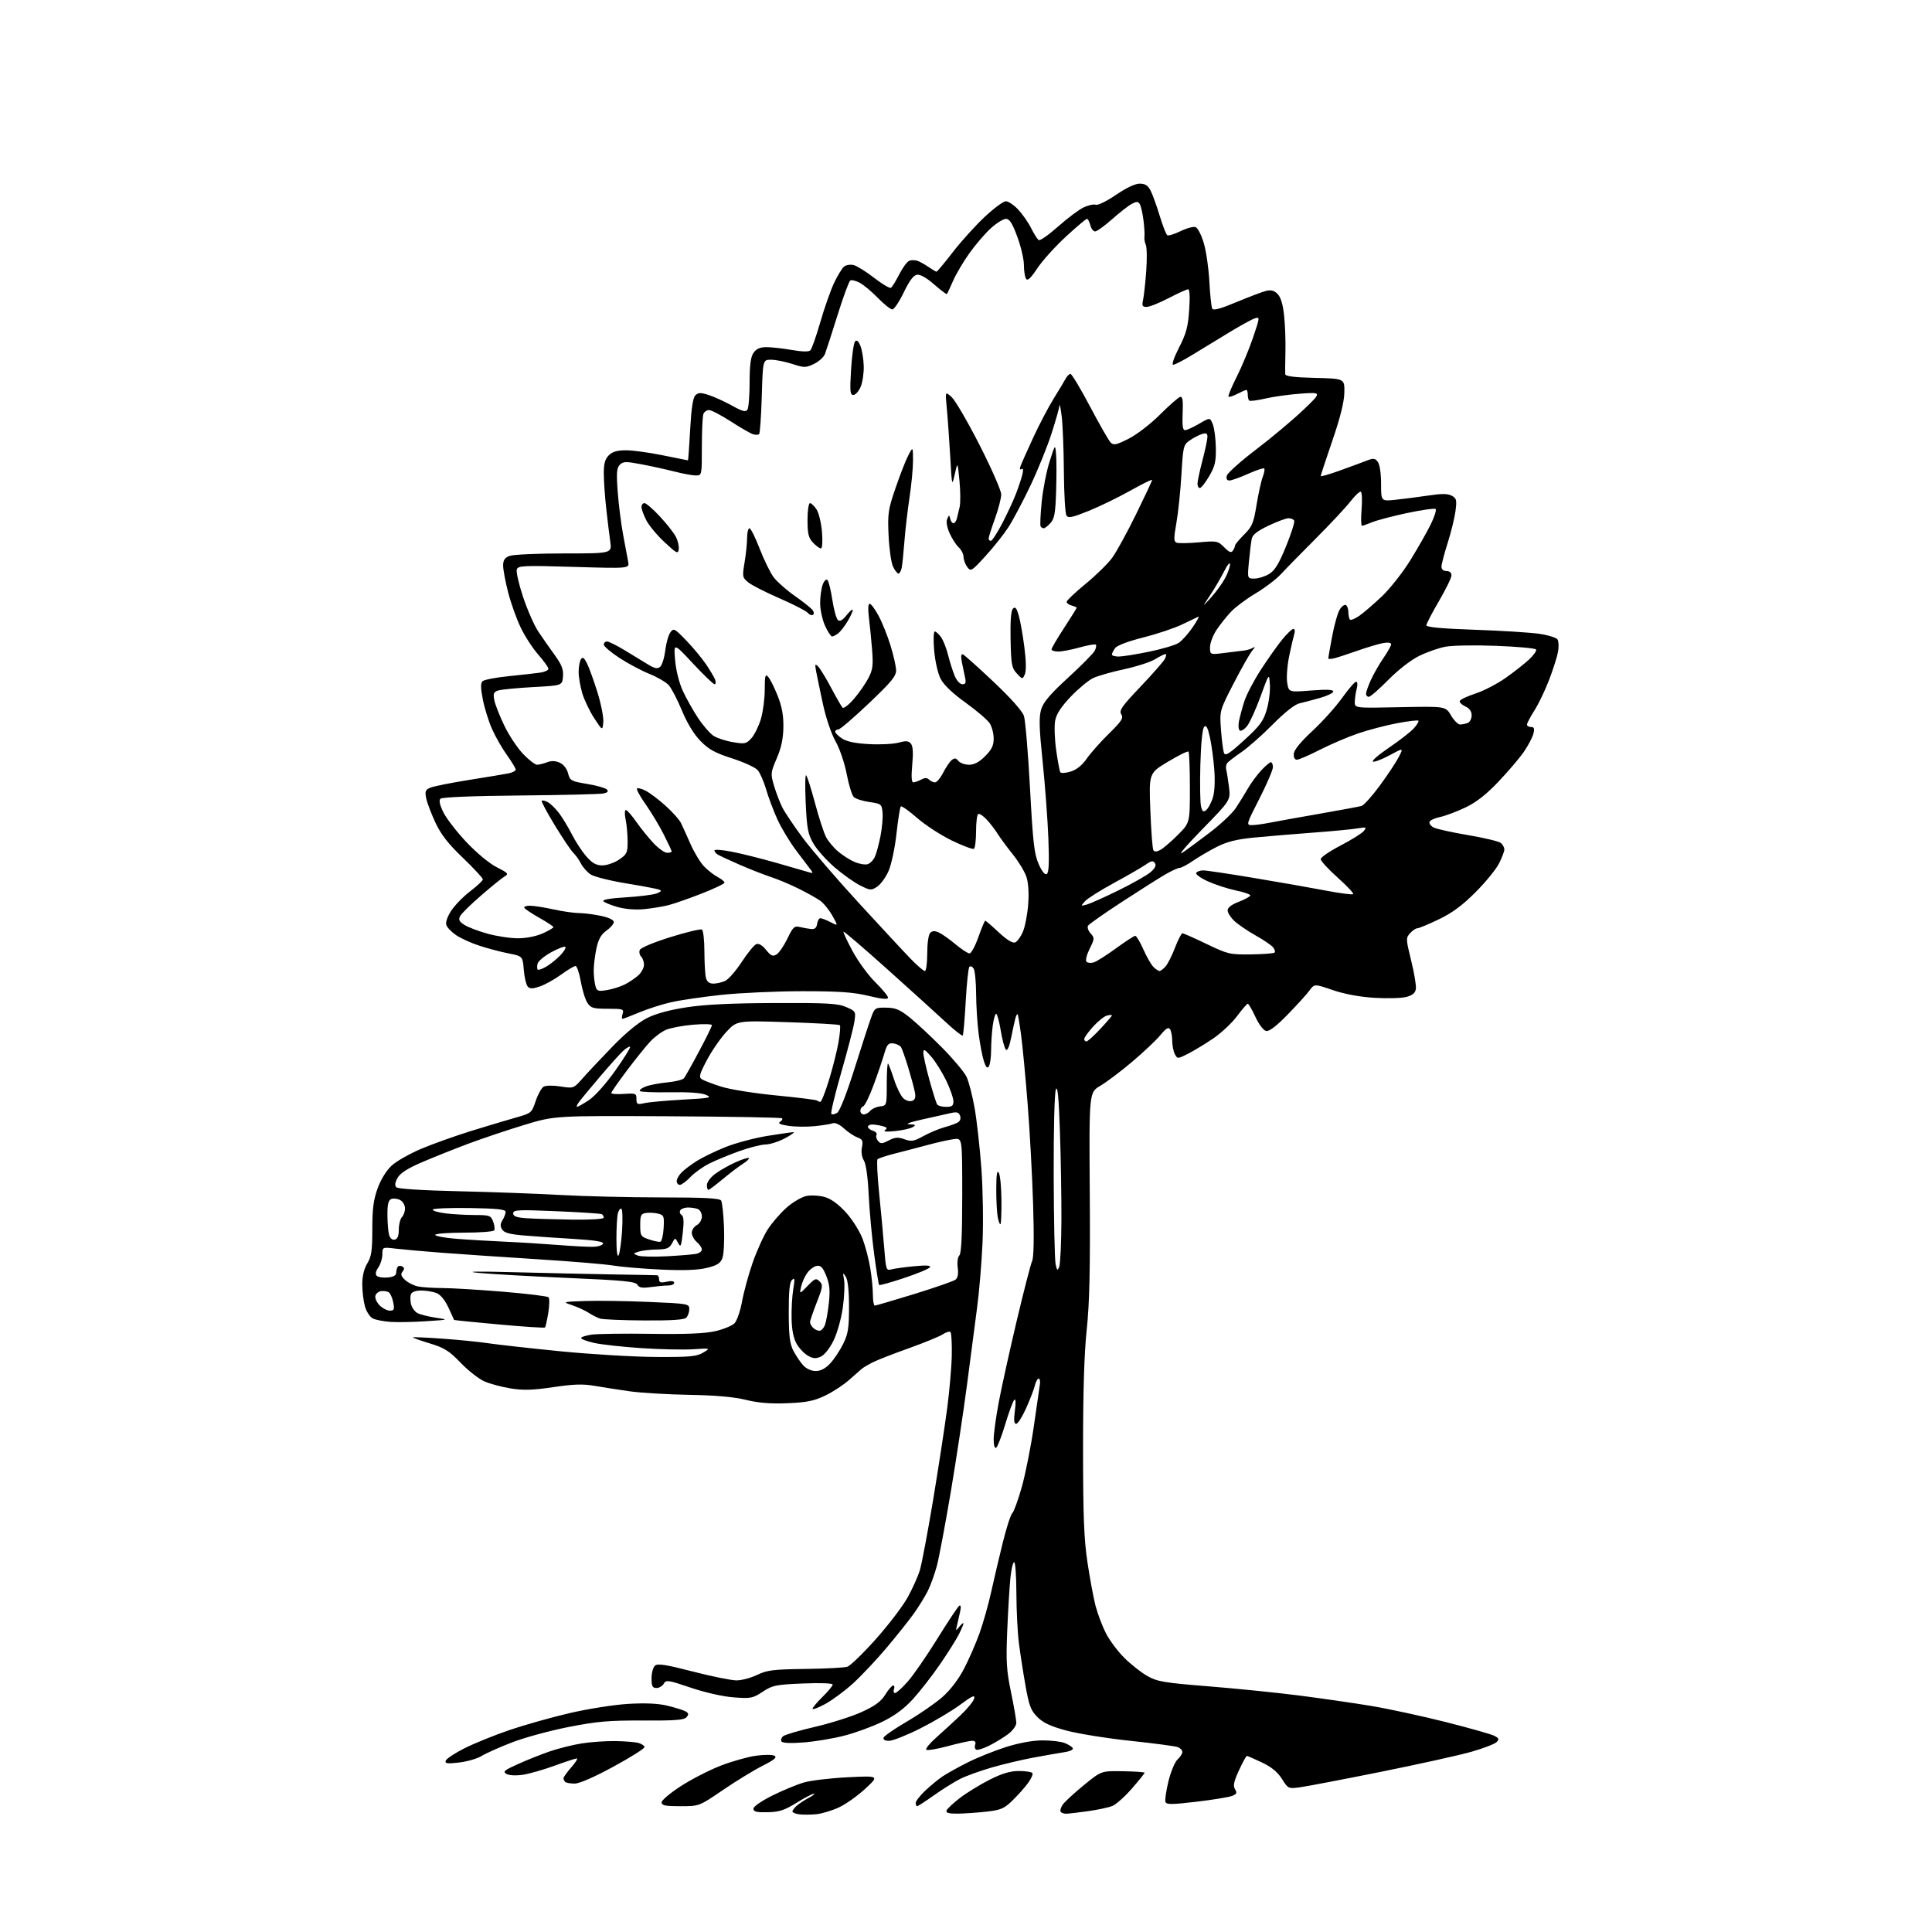 <?xml version="1.0" encoding="UTF-8" standalone="no"?>
<svg 
  version="1.1" 
  xmlns="http://www.w3.org/2000/svg" 
  xmlns:xlink="http://www.w3.org/1999/xlink" 
  xmlns:svg="http://www.w3.org/2000/svg"
  xmlns:rdf="http://www.w3.org/1999/02/22-rdf-syntax-ns#"
  xmlns:cc="http://creativecommons.org/ns#"
  xmlns:dc="http://purl.org/dc/elements/1.1/"
  viewBox="0 0 768 768"
  width="768"
  height="768"
>
<style>svg {background-color: white; }</style>"
<path stroke="none" fill="black" fill-rule="evenodd" d="M324.50,721.18C322.30,721.39 319.26,721.41 317.75,721.22C316.24,721.03 315.00,720.52 315.00,720.09C315.00,719.66 315.79,718.62 316.75,717.78C317.71,716.94 319.85,715.54 321.50,714.67C323.15,713.79 324.06,713.06 323.52,713.04C322.98,713.02 319.88,714.64 316.64,716.64C311.80,719.63 309.73,720.30 305.12,720.39C300.74,720.48 299.50,720.17 299.50,719.00C299.50,718.13 302.66,715.93 307.00,713.77C311.12,711.72 316.75,709.39 319.50,708.58C322.25,707.77 330.12,706.83 337.00,706.49C349.50,705.88 349.50,705.88 344.00,711.01C340.98,713.82 336.25,717.18 333.50,718.46C330.75,719.74 326.70,720.96 324.50,721.18zM380.67,720.95C377.23,720.99 375.95,720.64 376.24,719.75C376.47,719.06 378.87,716.80 381.58,714.72C384.28,712.65 389.60,709.39 393.38,707.47C398.40,704.95 401.58,704.00 405.08,704.00C407.72,704.00 410.12,704.38 410.41,704.85C410.70,705.32 409.88,707.13 408.58,708.89C407.29,710.64 404.53,713.73 402.45,715.75C399.13,718.97 397.82,719.52 392.08,720.16C388.46,720.57 383.32,720.92 380.67,720.95zM423.81,720.98C422.88,720.99 421.89,720.62 421.60,720.16C421.32,719.70 421.72,718.42 422.49,717.32C423.26,716.22 427.02,712.76 430.84,709.63C437.79,703.94 437.79,703.94 446.40,704.09C451.13,704.17 455.00,704.44 455.00,704.70C455.00,704.95 452.72,707.78 449.93,710.99C447.14,714.19 443.65,717.30 442.18,717.90C440.71,718.50 436.35,719.43 432.50,719.97C428.65,720.52 424.74,720.97 423.81,720.98zM270.47,718.00C264.42,718.00 263.00,717.71 263.00,716.47C263.00,715.62 266.49,712.69 270.75,709.95C275.01,707.21 282.10,703.58 286.50,701.88C290.90,700.17 297.17,698.40 300.43,697.94C303.69,697.48 307.04,697.48 307.86,697.94C308.99,698.58 307.80,699.58 303.07,701.96C299.61,703.71 292.54,708.04 287.36,711.57C277.94,718.00 277.94,718.00 270.47,718.00zM364.57,718.00C364.26,718.00 364.00,717.42 364.00,716.70C364.00,715.99 365.69,713.81 367.75,711.86C369.81,709.91 372.88,707.37 374.56,706.23C376.24,705.08 380.79,702.54 384.68,700.59C388.56,698.64 395.44,695.88 399.97,694.45C405.06,692.84 410.55,691.84 414.35,691.83C417.73,691.82 421.69,692.28 423.15,692.85C424.61,693.41 426.09,694.33 426.43,694.89C426.79,695.47 425.46,696.15 423.28,696.49C421.20,696.81 415.69,697.77 411.04,698.63C406.39,699.48 398.82,701.28 394.22,702.61C389.62,703.94 383.98,705.98 381.68,707.14C379.38,708.30 374.72,711.21 371.32,713.62C367.92,716.03 364.88,718.00 364.57,718.00zM475.56,716.22C465.88,717.37 463.70,717.39 463.29,716.31C463.01,715.59 463.55,711.88 464.48,708.07C465.42,704.26 467.04,700.37 468.09,699.42C469.14,698.47 470.00,697.13 470.00,696.45C470.00,695.77 469.21,694.90 468.25,694.52C467.29,694.13 458.84,693.01 449.47,692.02C440.10,691.03 428.63,689.19 423.97,687.94C417.69,686.25 414.70,684.87 412.41,682.58C409.77,679.95 409.07,678.12 407.64,670.00C406.71,664.77 405.53,657.12 405.01,653.00C404.49,648.88 404.05,639.99 404.03,633.25C404.01,626.51 403.61,621.00 403.14,621.00C402.67,621.00 402.00,623.81 401.65,627.25C401.30,630.69 400.74,640.02 400.40,648.00C399.87,660.48 400.08,663.92 401.89,672.66C403.05,678.24 404.00,683.73 404.00,684.86C404.00,685.99 402.56,687.98 400.75,689.33C398.96,690.68 395.57,692.74 393.22,693.92C390.86,695.11 388.52,695.82 388.01,695.51C387.50,695.19 387.34,694.28 387.65,693.47C388.02,692.51 387.59,692.00 386.43,692.00C385.44,692.00 381.10,692.95 376.77,694.12C372.45,695.29 368.60,695.93 368.21,695.54C367.83,695.16 369.53,693.05 372.01,690.85C374.48,688.65 378.79,684.69 381.60,682.06C384.40,679.43 386.94,676.35 387.23,675.23C387.66,673.58 386.56,674.06 381.63,677.70C378.26,680.19 371.12,684.42 365.77,687.11C360.42,689.80 354.87,692.00 353.43,692.00C351.80,692.00 350.99,691.53 351.24,690.75C351.47,690.06 355.67,687.16 360.58,684.30C365.48,681.43 371.79,677.08 374.58,674.63C377.77,671.83 380.98,667.63 383.22,663.34C385.18,659.58 387.97,653.18 389.42,649.11C390.87,645.05 392.96,637.62 394.06,632.61C395.16,627.60 397.24,618.77 398.67,613.00C400.10,607.23 401.78,602.05 402.40,601.50C403.03,600.95 404.74,596.23 406.21,591.00C407.67,585.77 409.81,574.98 410.96,567.00C412.10,559.02 413.20,551.49 413.38,550.25C413.57,549.01 413.34,548.00 412.88,548.00C412.42,548.00 411.74,549.24 411.38,550.75C411.02,552.26 409.46,556.31 407.92,559.75C406.38,563.19 404.59,566.00 403.93,566.00C403.08,566.00 402.94,564.53 403.43,560.75C403.87,557.40 403.78,555.86 403.17,556.50C402.64,557.05 401.03,561.42 399.59,566.20C398.15,570.99 396.52,575.18 395.98,575.51C395.40,575.87 395.00,574.48 395.00,572.11C395.00,569.91 395.92,563.24 397.04,557.30C398.16,551.36 401.37,536.83 404.17,525.00C406.97,513.17 409.73,502.50 410.29,501.27C410.95,499.83 411.09,491.87 410.68,478.77C410.34,467.62 409.36,449.73 408.52,439.00C407.68,428.27 406.50,415.90 405.91,411.50C405.32,407.10 404.69,403.36 404.51,403.18C404.33,403.00 403.95,403.67 403.66,404.67C403.37,405.68 402.61,409.14 401.98,412.36C401.24,416.06 400.46,417.86 399.86,417.26C399.34,416.74 398.41,413.32 397.81,409.65C397.20,405.99 396.38,403.00 395.99,403.00C395.59,403.00 394.99,405.09 394.64,407.64C394.29,410.19 393.99,414.58 393.98,417.39C393.98,420.20 393.58,423.12 393.10,423.87C392.46,424.88 391.94,424.35 391.12,421.86C390.51,420.01 389.57,415.12 389.03,411.00C388.50,406.87 388.04,399.68 388.02,395.00C387.99,390.32 387.55,385.84 387.04,385.03C386.53,384.22 385.77,383.90 385.35,384.31C384.94,384.73 384.28,390.94 383.88,398.12C383.49,405.29 382.96,411.38 382.69,411.64C382.42,411.91 379.35,409.47 375.85,406.22C372.36,402.98 361.89,393.50 352.59,385.16C343.29,376.82 335.51,370.16 335.31,370.36C335.10,370.56 336.73,374.05 338.92,378.11C341.12,382.18 345.18,387.73 347.96,390.46C350.73,393.19 353.00,395.94 353.00,396.57C353.00,397.38 350.68,397.17 345.25,395.87C339.15,394.41 333.57,394.02 319.00,394.02C308.82,394.02 294.34,394.68 286.81,395.47C279.29,396.27 270.18,397.61 266.57,398.45C262.97,399.28 257.33,401.10 254.04,402.48C250.75,403.87 247.79,405.00 247.46,405.00C247.13,405.00 247.15,404.10 247.50,403.00C248.09,401.14 247.68,401.00 241.59,401.00C235.81,401.00 234.86,400.72 233.50,398.64C232.64,397.34 231.46,393.51 230.87,390.14C230.27,386.76 229.33,384.00 228.78,384.00C228.22,384.00 225.68,385.52 223.13,387.37C220.59,389.22 216.81,391.34 214.75,392.07C211.90,393.08 210.72,393.12 209.84,392.24C209.19,391.59 208.47,388.60 208.22,385.58C207.76,380.09 207.76,380.09 202.13,378.99C199.03,378.38 193.83,377.01 190.57,375.94C187.31,374.88 183.14,372.99 181.32,371.75C179.49,370.51 177.73,368.68 177.41,367.68C177.06,366.60 177.87,364.29 179.42,361.94C180.85,359.78 184.24,356.33 186.95,354.26C189.67,352.19 191.91,350.09 191.94,349.58C191.97,349.08 188.42,345.24 184.05,341.05C178.13,335.37 175.32,331.78 173.07,326.96C171.41,323.41 169.76,319.05 169.41,317.28C168.86,314.53 169.11,313.92 171.13,313.09C172.43,312.55 179.35,311.17 186.50,310.03C193.65,308.90 200.74,307.71 202.25,307.40C203.76,307.09 205.00,306.43 205.00,305.92C205.00,305.42 203.43,302.82 201.51,300.14C199.59,297.47 196.92,292.81 195.59,289.79C194.25,286.78 192.61,281.51 191.94,278.10C191.07,273.66 191.02,271.58 191.79,270.81C192.39,270.21 197.06,269.31 202.19,268.79C207.31,268.28 212.96,267.64 214.75,267.38C216.54,267.12 218.00,266.44 218.00,265.86C218.00,265.28 216.18,262.74 213.96,260.22C211.75,257.70 208.58,252.82 206.94,249.37C205.29,245.91 203.05,239.62 201.97,235.39C200.89,231.15 200.00,226.39 200.00,224.82C200.00,222.66 200.64,221.71 202.57,220.98C203.98,220.44 213.71,220.00 224.20,220.00C243.27,220.00 243.27,220.00 242.58,215.25C242.21,212.64 241.48,206.68 240.97,202.00C240.45,197.32 240.03,191.14 240.02,188.25C240.00,184.32 240.50,182.50 242.00,181.00C243.45,179.55 245.33,179.00 248.89,179.00C251.58,179.00 258.15,179.90 263.50,181.00C268.85,182.10 273.33,183.00 273.46,183.00C273.59,183.00 273.99,177.50 274.35,170.78C274.80,162.41 275.45,158.13 276.40,157.17C277.55,156.02 278.48,155.99 281.65,157.00C283.77,157.67 287.92,159.56 290.89,161.19C295.16,163.56 296.45,163.90 297.12,162.84C297.59,162.10 297.98,157.21 297.98,151.97C298.00,144.99 298.42,141.85 299.56,140.22C300.68,138.62 302.13,138.00 304.72,138.00C306.71,138.00 311.22,138.50 314.75,139.12C318.91,139.84 321.51,139.89 322.14,139.26C322.68,138.72 324.46,133.66 326.10,128.00C327.74,122.34 330.20,115.35 331.56,112.46C332.93,109.57 334.71,106.66 335.51,105.99C336.32,105.32 338.04,105.04 339.35,105.37C340.65,105.70 344.32,107.99 347.50,110.46C350.68,112.93 353.68,114.70 354.16,114.40C354.64,114.10 356.13,111.70 357.47,109.05C358.81,106.41 360.60,103.98 361.45,103.66C362.30,103.33 363.79,103.35 364.75,103.69C365.71,104.04 367.69,105.15 369.15,106.16C370.61,107.17 372.02,108.00 372.28,108.00C372.54,108.00 375.47,104.49 378.78,100.20C382.10,95.91 387.80,89.61 391.45,86.20C395.09,82.79 398.87,80.00 399.84,80.00C400.81,80.00 403.00,81.46 404.70,83.25C406.39,85.04 408.73,88.38 409.88,90.68C411.03,92.98 412.40,95.13 412.92,95.45C413.44,95.77 416.90,93.34 420.61,90.05C424.32,86.75 428.88,83.33 430.75,82.45C432.61,81.56 434.79,81.09 435.59,81.40C436.39,81.70 439.98,79.95 443.59,77.48C447.65,74.70 451.23,73.00 453.04,73.00C455.20,73.00 456.31,73.71 457.37,75.75C458.15,77.26 459.78,81.76 460.99,85.75C462.20,89.74 463.57,93.24 464.03,93.52C464.49,93.80 466.88,93.06 469.33,91.87C471.78,90.68 474.47,89.97 475.30,90.29C476.14,90.61 477.59,93.49 478.54,96.68C479.48,99.88 480.48,106.78 480.75,112.00C481.02,117.22 481.53,122.03 481.88,122.68C482.32,123.52 485.13,122.77 491.50,120.10C496.45,118.03 501.73,116.03 503.23,115.65C505.23,115.15 506.48,115.48 507.85,116.85C509.12,118.12 509.97,120.94 510.45,125.42C510.85,129.09 511.08,135.56 510.98,139.80C510.88,144.03 510.84,148.05 510.90,148.72C510.97,149.58 514.41,150.02 522.75,150.22C534.50,150.50 534.50,150.50 534.40,156.03C534.33,159.78 532.81,165.90 529.65,175.12C527.09,182.58 525.00,188.94 525.00,189.24C525.00,189.55 528.49,188.54 532.75,187.00C537.01,185.46 541.84,183.68 543.47,183.04C546.00,182.06 546.63,182.14 547.72,183.63C548.47,184.66 549.00,188.26 549.00,192.33C549.00,199.28 549.00,199.28 554.75,198.67C557.91,198.34 563.75,197.58 567.73,196.99C573.07,196.18 575.51,196.20 577.09,197.05C579.00,198.07 579.16,198.74 578.57,203.22C578.20,205.98 576.80,211.67 575.46,215.87C574.12,220.07 573.02,224.29 573.01,225.25C573.00,226.34 573.76,227.00 575.00,227.00C576.25,227.00 576.99,227.66 576.98,228.75C576.96,229.71 574.71,234.32 571.98,238.99C569.24,243.66 567.00,247.98 567.00,248.58C567.00,249.32 573.32,249.90 586.25,250.34C596.84,250.70 608.38,251.43 611.91,251.95C615.43,252.47 618.69,253.48 619.14,254.20C619.60,254.91 619.69,257.07 619.36,259.00C619.03,260.93 617.46,265.89 615.88,270.04C614.31,274.19 611.66,279.72 610.01,282.33C608.35,284.94 607.00,287.50 607.00,288.03C607.00,288.57 607.72,289.00 608.61,289.00C609.85,289.00 610.06,289.61 609.55,291.65C609.18,293.11 607.49,296.34 605.78,298.83C604.07,301.31 599.53,306.65 595.69,310.69C590.76,315.88 586.88,318.91 582.49,321.01C579.06,322.64 574.55,324.33 572.46,324.77C570.36,325.20 568.47,326.08 568.26,326.71C568.05,327.35 568.78,328.35 569.87,328.93C570.97,329.52 577.12,330.88 583.54,331.96C589.96,333.05 595.84,334.45 596.61,335.09C597.37,335.72 598.00,336.88 598.00,337.66C598.00,338.44 597.04,340.97 595.86,343.29C594.68,345.61 590.47,350.75 586.50,354.72C581.27,359.95 577.25,362.92 571.92,365.47C567.87,367.41 564.05,369.00 563.43,369.00C562.82,369.00 561.51,369.88 560.53,370.96C558.83,372.85 558.85,373.29 560.96,381.85C562.18,386.76 563.02,391.81 562.83,393.08C562.59,394.75 561.54,395.63 559.00,396.31C557.08,396.81 551.34,396.96 546.26,396.64C540.37,396.27 534.39,395.15 529.76,393.56C522.50,391.07 522.50,391.07 520.50,393.79C519.40,395.28 515.50,399.58 511.83,403.34C507.45,407.84 504.54,410.06 503.33,409.84C502.26,409.64 500.49,407.32 499.06,404.25C497.72,401.36 496.35,399.00 496.02,399.00C495.69,399.00 493.76,401.23 491.73,403.95C489.70,406.67 485.44,410.66 482.27,412.81C479.10,414.96 474.60,417.68 472.29,418.86C468.14,420.97 468.05,420.97 467.04,419.07C466.47,418.00 465.99,415.64 465.98,413.82C465.98,411.99 465.59,409.90 465.13,409.17C464.49,408.16 463.54,408.73 461.28,411.47C459.63,413.47 454.60,418.23 450.09,422.04C445.58,425.86 439.87,430.16 437.40,431.61C432.92,434.24 432.92,434.24 433.20,474.37C433.41,504.53 433.11,517.98 431.99,528.50C430.99,538.01 430.52,553.24 430.53,576.00C430.54,602.63 430.90,611.88 432.29,621.09C433.24,627.46 434.69,635.23 435.50,638.35C436.32,641.48 438.15,646.33 439.57,649.15C441.00,651.96 444.28,656.38 446.87,658.96C449.45,661.55 453.58,664.80 456.03,666.20C460.04,668.48 462.58,668.91 480.50,670.35C491.50,671.23 507.70,672.87 516.50,674.00C525.30,675.13 538.12,676.98 545.00,678.12C551.88,679.27 565.24,682.15 574.71,684.54C584.18,686.93 592.89,689.41 594.08,690.04C595.90,691.01 596.02,691.41 594.87,692.54C594.11,693.28 589.67,694.99 585.00,696.33C580.33,697.68 564.12,701.26 549.00,704.31C533.88,707.35 519.38,710.12 516.80,710.47C512.16,711.10 512.06,711.05 509.59,707.15C507.85,704.39 505.43,702.40 501.61,700.60C498.59,699.17 495.90,698.00 495.64,698.00C495.37,698.00 493.96,700.59 492.50,703.75C490.44,708.24 490.10,709.89 490.95,711.27C491.85,712.72 491.62,713.19 489.68,713.93C488.38,714.42 482.03,715.46 475.56,716.22zM228.42,709.00C226.72,709.00 225.03,708.70 224.67,708.33C224.30,707.97 224.00,707.31 224.00,706.87C224.00,706.43 225.40,704.48 227.10,702.53C228.81,700.59 229.80,699.00 229.29,699.00C228.79,699.00 224.80,700.31 220.43,701.90C216.05,703.50 210.38,705.12 207.83,705.50C205.09,705.91 202.42,705.77 201.34,705.16C199.76,704.27 200.41,703.71 206.00,701.20C209.57,699.59 215.26,697.33 218.64,696.17C222.02,695.02 227.64,693.61 231.14,693.05C234.64,692.48 240.65,692.06 244.50,692.11C248.35,692.16 252.54,692.49 253.81,692.85C255.08,693.21 256.15,693.95 256.20,694.50C256.24,695.05 250.71,698.54 243.89,702.25C236.19,706.45 230.34,709.00 228.42,709.00zM182.55,700.62C177.80,701.18 176.81,701.05 177.18,699.90C177.43,699.13 180.78,696.91 184.63,694.97C188.48,693.03 196.55,689.76 202.56,687.71C208.58,685.67 219.35,682.63 226.50,680.97C233.65,679.31 244.04,677.67 249.58,677.33C256.30,676.92 261.46,677.14 265.08,677.99C268.06,678.69 271.32,679.69 272.31,680.20C273.76,680.95 273.89,681.43 272.93,682.58C271.98,683.73 268.51,684.01 255.62,683.94C242.02,683.87 237.39,684.28 226.00,686.51C218.57,687.97 208.48,690.72 203.57,692.62C198.65,694.51 193.22,696.94 191.50,698.00C189.77,699.07 185.74,700.25 182.55,700.62zM319.41,692.65C314.27,693.04 311.05,692.90 310.65,692.25C310.31,691.69 310.60,690.74 311.31,690.16C312.02,689.57 317.76,687.89 324.05,686.43C330.35,684.96 338.69,682.31 342.58,680.53C347.88,678.10 350.22,676.37 351.91,673.64C353.15,671.64 354.56,670.00 355.05,670.00C355.54,670.00 355.68,670.67 355.36,671.50C355.05,672.33 355.25,673.00 355.81,673.00C356.37,673.00 358.66,670.92 360.90,668.38C363.14,665.83 368.43,658.16 372.67,651.32C376.91,644.48 380.81,638.62 381.34,638.29C381.93,637.92 382.07,638.82 381.68,640.59C381.33,642.19 380.78,644.62 380.45,646.00C379.87,648.41 379.91,648.43 381.43,646.56C382.29,645.49 383.00,644.95 383.00,645.35C383.00,645.75 382.14,647.77 381.08,649.85C380.02,651.92 376.63,657.28 373.54,661.77C370.45,666.26 365.64,672.42 362.87,675.46C359.38,679.27 355.60,682.06 350.66,684.46C346.72,686.38 339.91,688.86 335.51,689.98C331.12,691.11 323.88,692.31 319.41,692.65zM328.14,677.31C325.31,678.85 323.00,679.73 323.00,679.26C323.00,678.79 324.80,676.65 327.00,674.50C329.20,672.35 331.00,670.17 331.00,669.66C331.00,669.11 326.20,668.92 319.21,669.21C308.39,669.66 307.07,669.93 303.19,672.49C299.27,675.09 298.46,675.25 291.67,674.73C287.36,674.41 280.34,672.82 274.59,670.88C265.59,667.83 264.74,667.71 263.86,669.29C263.33,670.23 262.02,671.00 260.95,671.00C259.35,671.00 259.00,670.30 259.00,667.12C259.00,664.99 259.63,662.73 260.39,662.09C261.46,661.20 264.90,661.74 275.44,664.47C282.96,666.41 290.77,667.99 292.80,667.98C294.84,667.97 298.52,666.98 301.00,665.79C304.91,663.90 307.40,663.59 320.07,663.43C328.08,663.33 335.61,662.94 336.81,662.56C338.00,662.18 343.06,657.29 348.06,651.69C353.06,646.08 358.74,638.67 360.68,635.20C362.63,631.74 364.86,626.79 365.65,624.20C366.43,621.62 368.82,608.92 370.97,596.00C373.11,583.08 375.61,566.76 376.53,559.75C377.45,552.73 378.27,543.21 378.35,538.59C378.43,533.97 378.20,529.88 377.84,529.51C377.47,529.14 376.09,529.55 374.77,530.41C373.45,531.28 367.31,533.79 361.13,536.00C354.94,538.21 348.49,540.73 346.78,541.61C345.08,542.49 343.20,543.61 342.59,544.11C341.99,544.60 339.70,546.61 337.50,548.57C335.30,550.54 331.02,553.34 328.00,554.78C323.55,556.91 320.68,557.49 313.00,557.80C306.26,558.07 301.47,557.69 296.50,556.46C291.77,555.30 284.46,554.65 273.93,554.47C265.37,554.32 254.80,553.69 250.43,553.08C246.07,552.46 239.78,551.49 236.46,550.91C231.77,550.09 228.10,550.20 219.95,551.41C211.79,552.62 208.04,552.74 202.99,551.92C199.43,551.35 194.71,550.08 192.51,549.10C190.30,548.12 186.07,544.80 183.11,541.72C178.53,536.96 176.67,535.79 170.75,533.99C166.92,532.83 163.95,531.76 164.14,531.61C164.34,531.46 169.68,531.70 176.00,532.15C182.32,532.60 190.43,533.41 194.00,533.95C197.57,534.49 210.40,535.92 222.50,537.13C234.60,538.33 251.70,539.36 260.50,539.41C274.22,539.49 276.93,539.24 279.50,537.70C282.50,535.90 282.50,535.90 275.55,536.35C271.73,536.60 262.51,536.40 255.05,535.91C247.60,535.42 239.14,534.49 236.25,533.85C233.36,533.21 231.00,532.33 231.00,531.90C231.00,531.47 232.91,530.86 235.25,530.53C237.59,530.20 248.28,530.06 259.00,530.22C272.64,530.42 280.25,530.10 284.34,529.16C287.55,528.42 290.98,527.02 291.95,526.05C292.93,525.07 294.28,521.20 294.97,517.39C295.66,513.60 297.55,506.68 299.17,502.00C300.79,497.32 303.49,491.36 305.17,488.73C306.85,486.11 310.25,482.19 312.73,480.01C315.25,477.79 318.76,475.76 320.71,475.39C322.63,475.04 325.91,475.26 328.02,475.89C330.49,476.63 333.45,478.82 336.37,482.07C338.86,484.83 341.80,489.53 342.92,492.51C344.03,495.49 345.40,500.76 345.96,504.21C346.53,507.67 346.99,512.41 346.99,514.75C347.00,517.09 347.33,519.00 347.73,519.00C348.13,519.00 355.21,516.92 363.48,514.38C371.74,511.83 379.11,509.27 379.85,508.67C380.74,507.96 381.04,506.31 380.71,503.88C380.43,501.78 380.71,499.69 381.36,499.04C382.15,498.26 382.50,490.89 382.50,475.20C382.50,452.50 382.50,452.50 379.50,452.78C377.85,452.94 373.12,453.97 369.00,455.08C364.88,456.19 358.80,457.78 355.50,458.61C352.20,459.45 349.20,460.44 348.83,460.82C348.47,461.19 348.76,467.35 349.49,474.50C350.22,481.65 351.13,491.48 351.51,496.34C352.16,504.76 352.30,505.15 354.35,504.60C355.53,504.27 359.61,503.71 363.41,503.35C368.24,502.88 370.11,503.01 369.65,503.76C369.28,504.36 364.68,506.27 359.43,508.02C354.17,509.77 349.70,511.03 349.48,510.81C349.26,510.59 348.36,505.04 347.48,498.46C346.60,491.88 345.63,481.32 345.32,475.00C344.98,467.89 344.25,462.66 343.40,461.31C342.57,459.98 342.27,457.92 342.63,456.08C343.15,453.49 342.87,452.90 340.75,452.10C339.38,451.58 337.00,449.98 335.45,448.54C333.87,447.07 331.98,446.18 331.15,446.50C330.33,446.81 327.09,447.33 323.95,447.66C320.80,447.99 316.08,447.94 313.44,447.54C310.17,447.05 309.10,446.56 310.05,445.97C310.82,445.50 311.18,444.85 310.87,444.54C310.56,444.22 290.09,443.86 265.40,443.73C220.50,443.50 220.50,443.50 208.33,447.20C201.63,449.24 191.73,452.56 186.33,454.58C180.92,456.60 172.69,459.89 168.04,461.88C162.02,464.45 159.13,466.29 158.05,468.21C157.00,470.09 156.85,471.25 157.56,471.96C158.19,472.59 167.94,473.21 182.05,473.53C194.95,473.82 213.15,474.49 222.50,475.01C231.85,475.54 249.94,475.98 262.69,475.99C280.15,476.00 286.07,476.31 286.66,477.25C287.09,477.94 287.61,482.77 287.81,488.00C288.01,493.23 287.72,498.69 287.16,500.13C286.35,502.22 285.05,503.03 280.88,504.03C277.23,504.90 271.62,505.10 262.56,504.67C255.38,504.32 246.90,503.61 243.72,503.07C240.54,502.53 226.81,501.39 213.22,500.54C199.62,499.68 182.65,498.53 175.50,497.98C168.35,497.43 160.14,496.69 157.25,496.35C152.00,495.72 152.00,495.72 152.00,498.64C152.00,500.24 151.27,502.59 150.38,503.86C149.32,505.38 149.11,506.51 149.76,507.16C150.30,507.70 152.27,508.00 154.12,507.82C156.48,507.60 157.50,506.99 157.51,505.82C157.52,504.90 157.83,503.84 158.20,503.47C158.57,503.10 159.37,503.11 159.98,503.49C160.79,503.99 160.80,504.54 160.00,505.50C159.17,506.50 159.42,507.31 161.02,508.80C162.18,509.89 164.51,511.05 166.19,511.39C167.87,511.72 172.23,512.01 175.87,512.02C179.52,512.03 190.33,512.68 199.90,513.47C209.47,514.26 217.64,515.26 218.06,515.70C218.48,516.14 218.43,518.92 217.95,521.88C217.47,524.83 216.89,527.45 216.65,527.69C216.41,527.93 208.19,527.39 198.38,526.50C188.58,525.61 180.53,524.80 180.51,524.69C180.48,524.59 179.46,522.35 178.23,519.73C176.81,516.69 175.07,514.60 173.44,513.98C172.02,513.44 169.31,513.00 167.40,513.00C165.24,513.00 163.72,513.57 163.36,514.50C163.04,515.33 163.06,517.12 163.40,518.47C163.74,519.83 164.89,521.40 165.94,521.97C167.00,522.53 170.26,523.36 173.18,523.80C178.50,524.60 178.50,524.60 169.50,525.20C164.55,525.54 158.17,525.66 155.32,525.48C152.48,525.30 149.23,524.66 148.12,524.06C147.00,523.47 145.62,521.29 145.05,519.24C144.48,517.18 144.01,513.25 144.01,510.50C144.01,507.26 144.71,504.35 146.00,502.23C147.66,499.51 148.00,497.19 148.00,488.56C148.00,480.47 148.47,476.89 150.13,472.34C151.42,468.78 153.61,465.26 155.73,463.31C157.64,461.55 162.99,458.53 167.62,456.59C172.25,454.65 181.09,451.50 187.27,449.58C193.45,447.67 201.39,445.29 204.92,444.29C211.24,442.52 211.35,442.42 212.95,437.66C213.84,435.00 215.27,432.43 216.13,431.95C216.99,431.46 220.00,431.44 222.86,431.89C228.03,432.71 228.03,432.71 231.64,428.60C233.63,426.35 238.98,420.66 243.53,415.96C248.67,410.66 253.84,406.40 257.16,404.72C260.65,402.95 266.13,401.46 273.00,400.41C280.32,399.29 290.91,398.78 308.00,398.72C328.91,398.64 333.07,398.88 336.38,400.32C340.20,401.98 340.25,402.07 339.61,406.25C339.25,408.59 336.91,417.63 334.40,426.34C331.89,435.05 330.12,442.46 330.47,442.80C330.81,443.15 331.86,442.95 332.79,442.36C333.81,441.72 336.53,434.81 339.65,424.90C342.49,415.88 345.47,406.70 346.28,404.50C347.69,400.62 347.87,400.50 352.28,400.56C356.01,400.60 357.69,401.31 361.66,404.49C364.32,406.62 370.13,412.04 374.56,416.52C378.99,421.01 383.35,426.21 384.23,428.09C385.12,429.97 386.56,435.55 387.43,440.50C388.30,445.45 389.51,456.25 390.12,464.50C390.72,472.80 390.93,485.97 390.57,494.00C390.21,501.98 389.26,513.45 388.45,519.50C387.64,525.55 385.85,539.27 384.46,550.00C383.06,560.73 380.14,580.08 377.96,593.00C375.78,605.92 373.29,619.18 372.42,622.46C371.54,625.73 369.91,630.23 368.80,632.46C367.68,634.68 365.19,638.70 363.28,641.39C361.36,644.08 356.50,650.19 352.48,654.96C348.45,659.74 342.48,666.08 339.22,669.07C335.95,672.06 330.96,675.76 328.14,677.31zM324.27,545.00C326.24,545.00 328.12,544.01 330.02,541.98C331.57,540.32 333.89,536.83 335.17,534.23C337.14,530.23 337.50,527.95 337.50,519.50C337.50,513.03 337.04,508.79 336.20,507.50C335.04,505.69 334.97,505.81 335.52,508.68C335.85,510.42 335.64,515.37 335.05,519.68C334.44,524.08 332.83,529.83 331.38,532.82C329.86,535.94 327.76,538.61 326.30,539.27C324.35,540.16 323.25,540.09 321.21,538.94C319.77,538.14 317.75,536.03 316.72,534.26C315.45,532.08 314.78,528.84 314.67,524.27C314.58,520.55 314.87,515.25 315.33,512.50C316.02,508.34 315.94,507.72 314.83,508.80C313.87,509.75 313.51,513.33 313.54,521.80C313.57,531.12 313.95,534.21 315.41,537.00C316.41,538.92 318.16,541.51 319.29,542.75C320.53,544.10 322.52,545.00 324.27,545.00zM325.72,529.00C326.45,529.00 327.44,527.97 327.92,526.70C328.40,525.44 329.11,521.50 329.49,517.95C330.02,512.94 329.79,510.53 328.46,507.19C327.13,503.87 326.28,502.96 324.72,503.20C323.61,503.36 321.89,504.62 320.90,506.00C319.90,507.38 318.80,509.85 318.44,511.50C317.79,514.50 317.79,514.50 321.03,511.17C323.94,508.16 324.41,507.98 325.80,509.37C327.20,510.77 327.08,511.59 324.67,517.73C323.20,521.48 322.00,525.01 322.00,525.57C322.00,526.14 322.54,527.14 323.20,527.80C323.86,528.46 325.00,529.00 325.72,529.00zM256.05,524.90C247.50,524.85 239.60,524.51 238.50,524.15C237.40,523.79 235.38,522.76 234.00,521.86C232.62,520.96 229.70,519.61 227.50,518.86C223.50,517.50 223.50,517.50 232.50,517.17C237.45,516.99 248.81,517.15 257.75,517.53C273.60,518.20 274.00,518.27 274.00,520.41C274.00,521.61 273.46,523.14 272.80,523.80C271.96,524.64 266.93,524.97 256.05,524.90zM154.97,521.00C156.67,521.00 156.86,520.53 156.32,517.75C155.97,515.96 155.19,514.16 154.59,513.74C153.99,513.33 152.60,513.10 151.51,513.24C150.42,513.38 149.38,514.26 149.20,515.19C149.02,516.12 149.80,517.80 150.94,518.94C152.07,520.07 153.89,521.00 154.97,521.00zM258.76,511.62C255.26,512.10 254.04,511.89 253.37,510.70C252.65,509.42 247.94,508.96 225.50,507.99C210.65,507.35 194.68,506.44 190.00,505.97C184.47,505.42 189.55,505.33 204.50,505.73C217.15,506.06 234.93,506.46 244.00,506.61C253.07,506.75 260.84,506.90 261.25,506.94C261.66,506.97 262.00,507.71 262.00,508.58C262.00,509.81 262.65,510.02 265.00,509.50C266.89,509.09 268.00,509.24 268.00,509.92C268.00,510.51 266.94,511.00 265.64,511.00C264.34,511.00 261.24,511.28 258.76,511.62zM421.07,503.50C421.50,502.40 421.89,494.07 421.93,485.00C421.96,475.93 421.70,459.98 421.33,449.58C420.86,435.95 420.40,431.33 419.72,433.08C419.17,434.46 418.80,449.23 418.86,467.50C418.91,485.10 419.26,500.85 419.62,502.50C420.21,505.17 420.37,505.28 421.07,503.50zM245.90,499.00C246.36,498.18 246.98,493.79 247.28,489.25C247.57,484.71 247.45,480.78 247.02,480.51C246.58,480.24 245.96,481.03 245.63,482.26C245.30,483.49 245.03,488.10 245.04,492.50C245.05,497.35 245.39,499.91 245.90,499.00zM265.00,499.39C270.23,499.11 275.51,498.68 276.75,498.42C277.99,498.17 279.00,497.40 279.00,496.70C279.00,496.01 278.10,494.67 277.00,493.73C275.90,492.79 275.00,491.13 275.00,490.04C275.00,488.96 275.90,487.59 277.00,487.00C278.13,486.39 279.00,484.91 279.00,483.57C279.00,482.27 278.29,480.94 277.42,480.61C276.55,480.27 274.77,480.00 273.48,480.00C272.18,480.00 270.81,480.50 270.43,481.11C270.05,481.72 270.28,482.56 270.94,482.96C271.79,483.49 271.93,485.52 271.42,489.98C270.79,495.53 270.58,496.01 269.55,494.09C268.38,491.91 268.38,491.91 267.12,494.27C266.08,496.21 265.04,496.63 261.09,496.69C258.47,496.73 255.23,497.11 253.91,497.53C251.61,498.26 251.59,498.33 253.50,499.10C254.60,499.54 259.77,499.67 265.00,499.39zM235.92,495.62C237.81,495.56 239.51,494.99 239.72,494.36C239.97,493.58 236.39,493.00 228.30,492.51C221.81,492.12 212.95,491.51 208.60,491.15C202.66,490.66 200.44,490.07 199.61,488.75C198.80,487.46 198.84,486.49 199.76,485.02C200.44,483.92 201.00,482.44 201.00,481.73C201.00,480.74 197.58,480.39 186.50,480.21C178.53,480.09 172.00,480.38 172.00,480.85C172.00,481.33 174.36,482.01 177.25,482.35C180.14,482.70 185.32,482.99 188.77,482.99C194.60,483.00 195.12,483.19 196.03,485.58C196.57,487.01 196.76,488.58 196.45,489.08C196.14,489.59 190.73,490.00 184.44,490.00C178.15,490.00 173.00,490.40 173.00,490.88C173.00,491.37 176.71,492.06 181.25,492.43C185.79,492.80 194.45,493.31 200.50,493.58C206.55,493.85 216.22,494.45 222.00,494.91C227.78,495.37 234.04,495.69 235.92,495.62zM262.50,493.61C263.05,493.46 263.64,491.03 263.80,488.20C264.08,483.47 263.91,483.02 261.65,482.45C260.31,482.11 258.15,481.98 256.85,482.17C254.78,482.46 254.50,483.04 254.50,487.00C254.50,491.25 254.69,491.57 258.00,492.69C259.93,493.35 261.95,493.76 262.50,493.61zM156.88,492.78C158.02,492.56 158.51,491.36 158.53,488.75C158.55,486.71 159.11,484.49 159.78,483.82C160.45,483.15 161.00,481.58 161.00,480.34C161.00,479.09 160.13,477.61 159.07,477.04C158.01,476.47 156.44,476.28 155.57,476.61C154.40,477.06 154.00,478.64 154.01,482.86C154.02,485.96 154.30,489.53 154.64,490.80C155.02,492.21 155.88,492.98 156.88,492.78zM397.71,486.62C397.47,486.87 396.98,485.65 396.63,483.91C396.28,482.17 396.01,477.09 396.03,472.62C396.05,466.83 396.34,464.98 397.04,466.18C397.58,467.11 398.05,471.98 398.09,477.02C398.13,482.05 397.96,486.37 397.71,486.62zM227.25,484.82C234.68,484.92 240.00,484.61 240.00,484.06C240.00,483.54 239.66,482.91 239.25,482.66C238.84,482.41 230.74,481.88 221.25,481.48C205.91,480.83 204.00,480.92 204.00,482.32C204.00,483.51 205.29,483.99 209.25,484.26C212.14,484.46 220.24,484.71 227.25,484.82zM281.59,473.00C281.27,473.00 281.00,472.12 281.00,471.05C281.00,469.98 282.46,468.00 284.25,466.66C286.04,465.32 289.68,463.24 292.35,462.04C295.01,460.84 297.41,460.08 297.68,460.35C297.95,460.62 296.90,461.64 295.34,462.61C293.78,463.59 290.18,466.33 287.34,468.69C284.50,471.06 281.92,473.00 281.59,473.00zM270.25,471.00C269.56,471.00 269.00,470.32 269.00,469.50C269.00,468.68 269.88,467.12 270.97,466.03C272.05,464.95 274.78,462.90 277.04,461.47C279.30,460.05 284.42,457.57 288.42,455.97C292.42,454.37 299.92,452.37 305.09,451.53C310.27,450.69 314.95,450.03 315.50,450.05C316.05,450.07 314.48,451.17 312.00,452.50C309.52,453.83 306.06,454.93 304.31,454.95C302.55,454.98 297.83,456.18 293.81,457.62C289.79,459.07 284.42,461.29 281.88,462.57C279.34,463.85 275.97,466.27 274.39,467.95C272.80,469.63 270.94,471.00 270.25,471.00zM353.30,453.34C355.82,452.04 356.99,451.96 359.55,452.88C362.29,453.87 363.28,453.70 367.10,451.59C369.52,450.26 373.30,448.68 375.50,448.08C377.70,447.49 380.13,446.60 380.90,446.10C381.72,445.57 382.02,444.49 381.63,443.48C381.10,442.10 380.32,441.91 377.73,442.51C375.96,442.93 370.90,444.06 366.50,445.03C361.63,446.11 359.68,446.85 361.50,446.93C364.03,447.04 364.23,447.22 362.76,448.08C361.80,448.64 358.65,449.33 355.76,449.63C352.32,449.98 350.96,449.84 351.83,449.22C352.86,448.49 352.63,448.13 350.83,447.65C349.55,447.31 347.71,447.02 346.75,447.01C345.79,447.01 345.00,447.42 345.00,447.93C345.00,448.45 345.91,449.15 347.01,449.50C348.12,449.86 348.76,450.58 348.43,451.12C348.10,451.65 348.36,452.73 349.01,453.52C350.04,454.75 350.62,454.73 353.30,453.34zM343.38,443.00C344.14,443.00 345.29,442.35 345.95,441.56C346.61,440.77 348.35,439.98 349.82,439.81C352.50,439.50 352.50,439.49 352.50,430.80C352.50,426.01 352.75,422.41 353.04,422.80C353.34,423.18 354.43,426.08 355.45,429.24C356.48,432.39 358.13,435.71 359.12,436.61C360.14,437.53 361.65,437.96 362.58,437.61C363.83,437.13 364.09,436.22 363.64,433.95C363.31,432.29 362.11,427.91 360.99,424.21C359.86,420.52 358.60,416.95 358.18,416.27C357.76,415.60 356.37,414.93 355.09,414.77C353.12,414.54 352.57,415.18 351.47,419.00C350.75,421.48 348.84,427.08 347.22,431.46C345.60,435.83 343.76,439.58 343.13,439.79C342.51,440.00 342.00,440.80 342.00,441.58C342.00,442.36 342.62,443.00 343.38,443.00zM229.40,440.00C229.75,440.00 231.88,438.78 234.12,437.30C236.48,435.74 240.89,430.80 244.57,425.60C248.07,420.65 250.73,416.39 250.47,416.14C250.22,415.89 249.05,416.54 247.87,417.59C246.69,418.64 242.53,423.26 238.61,427.86C234.70,432.46 230.88,437.07 230.13,438.11C229.37,439.15 229.05,440.00 229.40,440.00zM376.06,440.00C378.44,440.00 379.00,439.57 379.00,437.75C379.00,436.51 377.70,432.80 376.11,429.50C374.51,426.20 371.83,421.93 370.15,420.00C367.57,417.05 367.08,416.82 367.05,418.50C367.04,419.60 368.11,424.43 369.44,429.23C370.77,434.03 372.14,438.41 372.49,438.98C372.83,439.54 374.44,440.00 376.06,440.00zM256.25,438.50C258.04,438.11 264.90,437.48 271.50,437.12C282.21,436.54 283.20,436.34 280.67,435.23C278.86,434.43 273.75,434.06 266.45,434.19C260.18,434.30 254.75,434.09 254.39,433.72C254.02,433.36 255.02,432.55 256.61,431.93C258.20,431.31 262.08,430.56 265.24,430.27C268.40,429.97 271.39,429.22 271.89,428.61C272.38,428.00 275.09,423.19 277.89,417.92C280.70,412.65 283.00,407.97 283.00,407.52C283.00,407.07 279.62,406.99 275.50,407.34C271.37,407.69 266.53,408.60 264.75,409.37C262.96,410.13 260.10,412.28 258.39,414.13C256.67,415.98 252.51,421.16 249.14,425.64C245.76,430.12 243.00,434.10 243.00,434.49C243.00,434.88 245.25,435.04 248.00,434.85C252.69,434.52 253.00,434.65 253.00,436.86C253.00,439.01 253.30,439.16 256.25,438.50zM326.11,438.00C326.53,438.00 328.09,434.06 329.56,429.25C331.04,424.44 332.73,417.70 333.32,414.28C333.91,410.86 334.15,407.82 333.86,407.52C333.56,407.23 324.23,406.69 313.13,406.33C292.94,405.68 292.94,405.68 288.72,410.22C286.40,412.72 282.93,417.75 281.00,421.40C278.01,427.07 277.72,428.18 279.00,429.02C279.82,429.56 283.35,430.90 286.83,432.00C290.31,433.09 300.16,434.65 308.73,435.47C317.29,436.30 324.53,437.20 324.82,437.48C325.10,437.77 325.68,438.00 326.11,438.00zM431.86,414.00C432.34,414.00 434.81,411.77 437.36,409.04C439.91,406.32 442.00,403.88 442.00,403.64C442.00,403.39 441.11,403.42 440.01,403.71C438.92,403.99 436.45,405.98 434.51,408.12C432.58,410.26 431.00,412.45 431.00,413.00C431.00,413.55 431.39,414.00 431.86,414.00zM241.25,393.58C243.43,393.23 246.63,392.23 248.35,391.35C250.08,390.48 252.51,388.84 253.75,387.71C254.99,386.58 256.00,384.69 256.00,383.53C256.00,382.36 255.49,380.89 254.87,380.27C254.24,379.64 253.99,378.46 254.31,377.64C254.64,376.78 259.78,374.62 266.47,372.53C272.84,370.54 278.49,369.19 279.03,369.52C279.56,369.85 280.01,373.80 280.01,378.31C280.02,382.81 280.30,387.51 280.63,388.75C281.04,390.27 281.99,391.00 283.57,391.00C284.85,391.00 286.97,390.52 288.27,389.92C289.57,389.33 292.53,385.94 294.85,382.38C297.18,378.82 299.78,375.64 300.64,375.31C301.63,374.93 303.05,375.77 304.53,377.61C306.46,379.99 307.18,380.31 308.68,379.41C309.68,378.81 311.62,375.97 313.00,373.12C315.23,368.48 315.77,367.98 318.00,368.51C319.38,368.84 321.40,369.20 322.50,369.31C323.89,369.44 324.60,368.81 324.82,367.25C325.00,366.01 325.58,365.00 326.12,365.00C326.66,365.00 328.48,365.71 330.16,366.58C333.22,368.17 333.22,368.17 330.87,363.98C329.57,361.67 327.39,358.99 326.01,358.02C324.63,357.05 320.80,354.91 317.50,353.27C314.20,351.62 309.24,349.54 306.48,348.64C303.72,347.73 298.10,345.52 293.98,343.73C289.87,341.93 285.94,340.10 285.25,339.67C284.56,339.24 284.00,338.51 284.00,338.06C284.00,337.60 287.04,337.82 290.75,338.54C294.46,339.25 302.45,341.24 308.50,342.96C314.55,344.68 320.40,346.37 321.50,346.72C323.11,347.22 323.29,347.07 322.42,345.92C321.83,345.14 319.21,341.68 316.60,338.24C313.99,334.79 310.59,329.16 309.03,325.72C307.47,322.28 305.45,316.90 304.54,313.77C303.62,310.64 302.12,307.20 301.19,306.14C300.26,305.07 295.68,302.97 291.00,301.46C284.16,299.26 281.70,297.90 278.40,294.50C275.80,291.82 273.12,287.40 271.05,282.39C269.26,278.05 266.89,273.52 265.79,272.32C264.69,271.13 261.25,269.13 258.14,267.88C255.04,266.64 249.70,263.79 246.27,261.56C242.84,259.33 240.03,256.94 240.02,256.25C240.01,255.56 240.59,255.00 241.31,255.00C242.03,255.00 245.29,256.63 248.56,258.63C251.83,260.63 255.97,263.15 257.77,264.24C260.27,265.75 261.35,265.95 262.41,265.08C263.16,264.45 264.08,261.53 264.45,258.58C264.81,255.63 265.73,252.39 266.49,251.36C267.78,249.61 268.15,249.80 272.75,254.56C275.45,257.35 279.00,261.62 280.66,264.06C282.31,266.50 283.95,269.29 284.30,270.25C284.65,271.21 284.54,272.00 284.05,272.00C283.56,272.00 279.70,268.29 275.47,263.75C267.78,255.50 267.78,255.50 268.36,262.35C268.70,266.40 269.95,271.39 271.41,274.59C272.77,277.55 275.50,282.42 277.48,285.40C279.46,288.38 282.22,291.57 283.61,292.48C285.01,293.40 288.48,294.54 291.32,295.01C296.11,295.82 296.67,295.70 298.72,293.43C299.93,292.07 301.62,288.64 302.47,285.80C303.31,282.96 304.00,277.70 304.00,274.10C304.00,268.56 304.21,267.79 305.35,269.04C306.09,269.84 307.78,273.20 309.10,276.50C310.82,280.82 311.47,284.32 311.41,289.00C311.35,293.60 310.58,297.24 308.77,301.45C306.31,307.18 306.28,307.57 307.72,312.45C308.55,315.23 310.04,319.10 311.03,321.06C312.03,323.02 315.66,328.41 319.10,333.05C322.54,337.69 332.58,349.36 341.42,358.99C350.27,368.62 359.57,378.64 362.11,381.25C364.64,383.86 367.14,386.00 367.65,386.00C368.17,386.00 368.59,382.85 368.59,379.01C368.59,374.97 369.09,371.51 369.77,370.83C370.62,369.98 371.58,369.94 373.22,370.69C374.48,371.27 377.46,373.37 379.84,375.37C382.23,377.37 384.74,379.00 385.41,379.00C386.08,379.00 387.66,376.07 388.92,372.50C390.19,368.93 391.41,366.00 391.65,366.00C391.89,366.00 394.31,368.08 397.02,370.62C400.21,373.60 402.51,375.02 403.52,374.63C404.38,374.30 405.79,372.36 406.64,370.33C407.49,368.29 408.43,363.41 408.72,359.48C409.06,355.02 408.80,350.91 408.02,348.57C407.34,346.50 404.91,342.49 402.63,339.66C400.35,336.82 397.64,333.15 396.61,331.50C395.58,329.85 393.61,327.28 392.22,325.79C390.83,324.29 389.31,323.31 388.85,323.59C388.38,323.88 388.00,326.99 388.00,330.50C388.00,334.01 387.61,337.12 387.14,337.41C386.67,337.71 382.72,336.22 378.36,334.12C374.01,332.01 367.80,327.97 364.56,325.14C361.32,322.31 358.41,320.25 358.09,320.58C357.76,320.90 356.98,325.79 356.36,331.45C355.72,337.20 354.32,343.74 353.20,346.28C352.09,348.79 350.06,351.57 348.67,352.48C346.30,354.03 345.92,354.00 341.83,351.93C339.45,350.72 334.90,347.48 331.72,344.74C328.54,341.99 324.79,337.79 323.39,335.40C321.17,331.62 320.77,329.50 320.28,319.27C319.98,312.80 320.06,307.81 320.46,308.18C320.86,308.55 322.45,313.54 323.98,319.25C325.51,324.97 327.48,331.03 328.35,332.71C329.22,334.39 331.41,337.01 333.21,338.53C335.02,340.06 338.00,341.93 339.82,342.70C341.65,343.46 343.95,343.83 344.92,343.52C345.90,343.22 347.18,341.90 347.78,340.59C348.37,339.29 349.37,335.58 350.01,332.36C350.64,329.13 351.01,324.92 350.83,323.00C350.51,319.65 350.31,319.49 345.60,318.82C342.90,318.44 340.10,317.53 339.38,316.81C338.65,316.08 337.39,311.97 336.57,307.68C335.72,303.26 333.80,297.61 332.14,294.68C330.48,291.73 328.33,285.41 327.16,280.00C326.03,274.77 324.81,268.93 324.45,267.00C323.88,263.91 323.97,263.68 325.27,265.00C326.07,265.82 328.40,269.65 330.44,273.50C332.48,277.35 334.50,280.87 334.94,281.32C335.37,281.76 337.41,280.19 339.45,277.82C341.50,275.44 344.09,271.71 345.22,269.53C346.96,266.16 347.17,264.44 346.65,258.03C346.31,253.89 345.74,248.14 345.38,245.25C344.98,242.04 345.10,240.00 345.70,240.00C346.24,240.00 347.83,242.14 349.24,244.75C350.65,247.36 352.78,252.65 353.96,256.50C355.15,260.35 356.16,264.78 356.21,266.35C356.29,268.72 354.49,270.93 345.40,279.57C339.41,285.28 333.94,289.96 333.25,289.97C332.56,289.99 332.00,290.40 332.00,290.88C332.00,291.37 333.24,292.58 334.75,293.58C336.63,294.81 340.05,295.51 345.51,295.80C349.92,296.04 355.18,295.77 357.22,295.21C360.13,294.40 361.16,294.49 362.10,295.62C362.91,296.60 363.08,299.24 362.63,304.02C362.20,308.73 362.34,311.00 363.06,311.00C363.65,311.00 365.05,310.51 366.17,309.91C367.65,309.12 368.52,309.12 369.31,309.91C369.91,310.51 370.98,311.00 371.68,311.00C372.38,311.00 373.84,309.28 374.91,307.18C375.98,305.08 377.50,302.83 378.29,302.17C379.43,301.23 380.00,301.30 380.99,302.49C381.68,303.32 383.58,304.00 385.22,304.00C387.28,304.00 389.26,302.94 391.60,300.60C394.22,297.98 395.00,296.37 395.00,293.56C395.00,291.57 394.28,288.83 393.41,287.50C392.53,286.16 388.21,282.47 383.81,279.30C378.60,275.55 375.14,272.23 373.89,269.79C372.81,267.66 371.70,262.77 371.34,258.52C370.98,254.27 371.10,251.01 371.60,251.03C372.10,251.05 373.21,252.06 374.08,253.28C374.96,254.50 376.22,257.71 376.89,260.42C377.56,263.12 378.74,266.83 379.51,268.67C380.29,270.56 381.62,272.00 382.57,272.00C383.87,272.00 384.10,271.40 383.61,269.25C383.27,267.74 382.70,264.98 382.34,263.12C381.92,260.91 382.06,259.87 382.75,260.12C383.33,260.33 388.80,265.22 394.90,270.98C401.74,277.43 406.39,282.66 407.03,284.59C407.60,286.32 408.68,299.21 409.44,313.26C410.61,334.96 411.12,339.49 412.88,343.47C414.21,346.46 415.37,347.89 416.11,347.43C416.94,346.92 417.12,342.85 416.74,333.11C416.44,325.62 415.42,311.94 414.46,302.69C413.08,289.39 412.96,285.09 413.87,282.03C414.74,279.13 417.40,275.99 424.58,269.40C429.83,264.59 434.58,259.78 435.14,258.74C435.70,257.69 435.91,256.58 435.61,256.27C435.30,255.97 432.43,256.46 429.21,257.36C426.00,258.26 422.16,259.00 420.68,259.00C419.21,259.00 418.00,258.61 418.00,258.13C418.00,257.65 420.25,253.81 423.00,249.60C425.75,245.38 428.00,241.78 428.00,241.59C428.00,241.39 427.10,241.00 426.00,240.71C424.90,240.42 424.00,239.76 424.00,239.24C424.00,238.71 427.38,235.51 431.51,232.12C435.64,228.74 440.41,224.06 442.11,221.73C443.81,219.40 448.08,211.62 451.60,204.43C455.12,197.24 458.00,191.09 458.00,190.77C458.00,190.44 454.08,192.38 449.29,195.06C444.50,197.75 437.03,201.38 432.69,203.12C426.18,205.75 424.65,206.06 423.92,204.90C423.43,204.13 422.97,196.30 422.91,187.50C422.84,178.70 422.45,168.80 422.04,165.50C421.63,162.20 421.23,160.28 421.15,161.24C421.07,162.19 419.65,167.19 418.00,172.34C416.35,177.49 412.56,186.83 409.58,193.10C406.60,199.37 402.66,206.80 400.83,209.62C399.00,212.43 394.91,217.58 391.74,221.05C386.25,227.06 385.91,227.27 384.52,225.43C383.72,224.37 383.05,222.56 383.03,221.40C383.01,220.25 382.16,218.55 381.14,217.63C380.11,216.70 378.48,214.18 377.51,212.02C376.42,209.60 376.04,207.42 376.53,206.30C377.26,204.61 377.33,204.61 377.73,206.25C377.96,207.21 378.53,208.00 379.01,208.00C379.48,208.00 380.08,207.21 380.34,206.25C380.60,205.29 381.11,203.18 381.47,201.56C381.84,199.94 381.80,195.21 381.40,191.06C380.66,183.50 380.66,183.50 379.54,188.50C378.42,193.43 378.40,193.34 377.73,181.50C377.35,174.90 376.75,166.35 376.38,162.50C375.72,155.50 375.72,155.50 378.33,157.89C379.76,159.21 384.77,167.83 389.47,177.05C394.16,186.27 398.00,195.04 398.00,196.53C398.00,198.03 396.88,202.38 395.50,206.19C394.12,210.00 393.00,213.54 393.00,214.06C393.00,214.58 393.39,215.00 393.88,215.00C394.36,215.00 396.35,211.96 398.30,208.25C400.24,204.54 402.71,199.25 403.78,196.50C404.84,193.75 406.02,190.22 406.40,188.67C406.84,186.82 406.72,186.06 406.05,186.47C405.42,186.86 405.27,186.41 405.67,185.30C406.02,184.31 408.29,179.22 410.70,174.00C413.12,168.78 416.77,161.80 418.82,158.50C420.87,155.20 423.00,151.65 423.56,150.62C424.12,149.58 424.98,148.68 425.49,148.62C425.99,148.55 429.48,154.35 433.25,161.50C437.03,168.65 440.73,175.13 441.49,175.90C442.68,177.10 443.70,176.89 448.64,174.40C451.90,172.76 457.33,168.58 461.15,164.77C464.86,161.06 468.46,157.91 469.16,157.77C470.10,157.57 470.34,159.22 470.12,164.25C469.90,169.15 470.16,171.00 471.07,171.00C471.76,171.00 474.28,169.85 476.67,168.45C481.01,165.91 481.01,165.91 482.12,168.70C482.73,170.24 483.26,174.45 483.32,178.06C483.40,183.52 482.95,185.41 480.66,189.31C479.15,191.89 477.48,194.00 476.96,194.00C476.43,194.00 476.01,193.21 476.02,192.25C476.03,191.29 476.92,187.12 478.00,183.00C479.08,178.88 479.97,174.68 479.98,173.68C480.00,172.26 479.52,172.02 477.75,172.56C476.51,172.95 474.33,174.08 472.91,175.09C470.44,176.82 470.28,177.51 469.63,188.71C469.25,195.19 468.36,203.81 467.64,207.85C466.54,214.07 466.56,215.28 467.74,215.73C468.50,216.02 472.48,215.96 476.57,215.59C483.69,214.94 484.12,215.03 486.64,217.55C488.69,219.60 489.46,219.89 490.12,218.84C490.59,218.10 490.98,217.18 490.98,216.78C490.99,216.39 492.61,214.45 494.58,212.48C497.74,209.33 498.33,207.92 499.50,200.70C500.24,196.19 501.34,191.20 501.95,189.61C502.56,188.02 502.83,186.49 502.55,186.22C502.27,185.94 499.39,186.90 496.15,188.35C492.90,189.81 489.56,191.00 488.72,191.00C487.70,191.00 487.36,190.36 487.69,189.07C487.97,188.01 493.22,183.32 499.35,178.66C505.48,173.99 513.88,166.96 518.00,163.03C525.50,155.88 525.50,155.88 517.17,156.47C512.59,156.79 506.21,157.67 502.98,158.43C499.76,159.18 496.87,159.54 496.56,159.23C496.25,158.92 496.00,157.84 496.00,156.83C496.00,155.83 495.75,155.00 495.45,155.00C495.15,155.00 493.53,155.71 491.86,156.57C490.18,157.44 488.60,157.94 488.34,157.68C488.08,157.42 489.54,153.90 491.58,149.85C493.62,145.81 496.55,138.76 498.10,134.20C500.86,126.03 500.87,125.91 498.77,126.57C497.60,126.94 492.86,129.56 488.24,132.37C483.62,135.19 477.07,139.19 473.67,141.25C470.28,143.31 466.99,145.00 466.35,145.00C465.69,145.00 466.71,142.03 468.67,138.20C471.54,132.62 472.26,129.93 472.72,123.20C473.08,118.02 472.92,115.00 472.29,115.00C471.73,115.00 468.26,116.57 464.57,118.50C460.88,120.42 456.93,122.00 455.81,122.00C454.10,122.00 453.87,121.55 454.38,119.25C454.72,117.74 455.28,112.60 455.64,107.84C455.99,103.08 455.92,98.35 455.48,97.34C455.04,96.33 454.80,94.85 454.93,94.05C455.07,93.25 454.90,90.32 454.55,87.54C454.20,84.76 453.54,81.88 453.09,81.14C452.41,80.04 451.82,80.03 449.88,81.05C448.57,81.75 445.05,84.49 442.05,87.16C439.05,89.82 436.02,92.00 435.32,92.00C434.61,92.00 433.76,90.88 433.41,89.50C433.07,88.13 432.47,87.00 432.08,87.00C431.69,87.00 427.91,90.19 423.68,94.09C419.45,97.99 414.35,103.64 412.35,106.66C409.72,110.62 408.47,111.78 407.87,110.82C407.41,110.10 407.02,107.61 407.02,105.31C407.01,103.00 405.82,97.94 404.38,94.06C402.41,88.74 401.30,87.00 399.89,87.00C398.85,87.00 396.16,88.66 393.91,90.70C391.66,92.73 387.83,97.18 385.40,100.58C382.98,103.98 380.03,108.96 378.87,111.63C377.70,114.31 376.59,116.67 376.41,116.87C376.23,117.08 373.96,115.37 371.35,113.08C368.41,110.49 365.84,109.02 364.56,109.21C363.12,109.41 361.51,111.55 359.25,116.25C357.46,119.96 355.42,123.00 354.71,123.00C354.00,123.00 351.41,120.94 348.96,118.42C346.51,115.90 343.25,113.18 341.72,112.38C340.19,111.58 338.52,111.18 338.00,111.50C337.48,111.82 335.20,118.02 332.93,125.29C330.66,132.56 328.40,139.52 327.92,140.76C327.43,142.00 325.47,143.76 323.56,144.67C320.32,146.22 319.73,146.22 314.93,144.67C312.09,143.75 308.30,143.00 306.51,143.00C303.25,143.00 303.25,143.00 302.82,157.48C302.58,165.44 302.10,172.23 301.77,172.57C301.43,172.91 300.32,172.92 299.30,172.60C298.29,172.27 294.31,169.99 290.48,167.51C286.64,165.04 282.76,163.01 281.86,163.01C280.95,163.00 279.94,163.71 279.61,164.58C279.27,165.45 279.00,171.30 279.00,177.58C279.00,188.99 279.00,189.00 276.58,189.00C275.25,189.00 271.48,188.31 268.20,187.47C264.92,186.63 259.02,185.33 255.08,184.58C248.78,183.38 247.74,183.40 246.40,184.74C245.15,186.00 244.99,187.91 245.54,195.39C245.91,200.40 246.88,208.10 247.69,212.50C248.51,216.90 249.41,221.74 249.70,223.26C250.23,226.01 250.23,226.01 228.14,225.35C208.30,224.75 206.00,224.85 205.44,226.31C205.09,227.20 206.22,232.16 207.94,237.33C209.66,242.49 212.40,248.70 214.02,251.11C215.64,253.53 218.57,257.72 220.53,260.43C223.32,264.28 224.03,266.14 223.80,268.93C223.50,272.50 223.50,272.50 211.91,273.13C205.53,273.48 199.32,274.08 198.10,274.47C196.22,275.06 195.98,275.66 196.50,278.34C196.84,280.08 198.64,284.65 200.50,288.50C202.36,292.35 205.72,297.41 207.98,299.75C210.23,302.09 212.70,304.00 213.47,304.00C214.24,304.00 216.03,303.56 217.44,303.02C219.20,302.35 220.80,302.41 222.52,303.19C224.02,303.88 225.35,305.57 225.82,307.42C226.57,310.32 227.02,310.57 233.38,311.62C237.09,312.23 240.62,313.22 241.21,313.81C241.98,314.58 241.60,315.04 239.89,315.42C238.58,315.70 223.68,316.07 206.80,316.22C187.80,316.39 175.71,316.89 175.09,317.51C174.40,318.20 174.80,319.97 176.29,322.98C177.50,325.43 181.63,330.75 185.46,334.81C189.49,339.07 194.55,343.26 197.46,344.73C201.98,347.02 202.30,347.40 200.60,348.39C199.56,349.00 195.38,352.38 191.31,355.91C187.23,359.43 183.47,363.13 182.93,364.12C182.17,365.56 182.50,366.28 184.53,367.61C185.95,368.54 190.11,370.13 193.78,371.15C197.45,372.17 202.94,372.99 205.98,372.98C209.25,372.97 213.23,372.17 215.75,371.03C218.09,369.97 220.00,368.85 220.00,368.56C220.00,368.26 217.53,366.62 214.50,364.91C211.48,363.21 208.75,361.40 208.44,360.90C208.13,360.41 209.15,360.02 210.69,360.04C212.24,360.05 216.43,360.71 220.00,361.50C223.57,362.29 228.17,362.95 230.20,362.96C232.24,362.98 236.17,363.49 238.95,364.08C241.99,364.73 244.00,365.70 244.00,366.51C244.00,367.26 242.69,368.80 241.08,369.94C238.92,371.48 237.88,373.34 237.08,377.06C236.49,379.83 236.01,383.76 236.01,385.80C236.02,387.83 236.31,390.56 236.66,391.85C237.23,393.98 237.68,394.15 241.25,393.58zM217.19,384.23C218.78,383.29 221.27,381.28 222.72,379.77C224.17,378.26 225.08,376.75 224.74,376.41C224.41,376.08 221.89,377.02 219.16,378.51C216.42,380.00 213.96,382.05 213.70,383.05C213.43,384.06 213.46,385.12 213.75,385.42C214.04,385.71 215.59,385.18 217.19,384.23zM460.92,386.00C461.34,386.00 462.41,385.20 463.29,384.23C464.17,383.26 465.88,379.88 467.08,376.73C468.29,373.58 469.62,371.00 470.04,371.00C470.46,371.00 474.79,372.91 479.65,375.25C488.10,379.31 488.90,379.49 497.28,379.39C502.11,379.32 506.34,379.00 506.67,378.66C507.01,378.32 506.72,377.37 506.03,376.53C505.33,375.70 502.23,373.59 499.13,371.86C496.03,370.12 492.26,367.56 490.75,366.16C489.24,364.77 488.00,362.85 488.00,361.90C488.00,360.77 489.56,359.57 492.50,358.45C494.98,357.50 497.00,356.37 497.00,355.94C497.00,355.50 494.41,354.61 491.25,353.96C488.09,353.30 483.11,351.69 480.20,350.37C477.28,349.05 475.17,347.53 475.51,346.99C475.84,346.44 477.10,346.00 478.31,346.00C479.51,346.00 488.60,347.35 498.50,349.01C508.40,350.66 521.19,352.91 526.92,354.00C532.65,355.10 537.60,355.74 537.91,355.43C538.22,355.12 535.44,352.16 531.73,348.85C528.03,345.53 525.00,342.24 525.00,341.52C525.00,340.81 528.54,338.38 532.86,336.13C537.18,333.89 541.34,331.29 542.11,330.36C543.39,328.81 543.17,328.72 539.50,329.32C537.30,329.69 529.20,330.45 521.50,331.02C513.80,331.60 503.39,332.47 498.36,332.96C491.71,333.61 487.77,334.59 483.86,336.56C480.91,338.05 476.62,340.56 474.32,342.13C472.02,343.71 469.59,345.00 468.91,345.00C468.23,345.00 465.61,346.21 463.09,347.68C460.56,349.15 452.81,354.07 445.86,358.60C438.90,363.13 432.90,367.36 432.51,367.98C432.12,368.61 432.58,369.98 433.52,371.03C435.16,372.83 435.14,373.15 433.14,377.18C431.93,379.64 431.41,381.81 431.92,382.32C432.40,382.80 433.71,382.91 434.83,382.55C435.95,382.20 439.93,379.68 443.66,376.95C447.40,374.23 450.83,372.00 451.28,372.00C451.74,372.00 453.17,374.41 454.48,377.35C455.78,380.29 457.58,383.44 458.49,384.35C459.40,385.26 460.49,386.00 460.92,386.00zM256.00,361.41C252.76,361.73 248.53,361.40 245.69,360.61C243.04,359.88 240.43,358.83 239.89,358.29C239.25,357.65 242.27,357.10 248.71,356.71C254.11,356.38 259.64,355.68 261.01,355.16C262.87,354.44 263.12,354.06 262.00,353.63C261.18,353.32 255.28,352.20 248.91,351.16C242.53,350.11 236.19,348.52 234.82,347.62C233.45,346.72 231.69,344.75 230.92,343.24C230.14,341.73 228.78,339.82 227.90,339.00C227.02,338.18 223.73,333.29 220.59,328.14C217.45,323.00 215.09,318.57 215.35,318.31C215.62,318.05 216.70,318.30 217.76,318.87C218.82,319.44 220.82,321.39 222.20,323.20C223.59,325.02 225.90,328.85 227.36,331.71C228.81,334.58 231.39,338.52 233.10,340.46C235.46,343.15 236.99,344.00 239.46,344.00C241.24,344.00 244.23,342.97 246.10,341.70C249.20,339.60 249.50,338.97 249.49,334.45C249.48,331.73 249.13,327.81 248.69,325.75C248.26,323.67 248.30,322.00 248.79,322.00C249.27,322.00 251.16,324.14 252.98,326.75C254.81,329.36 257.91,333.19 259.86,335.25C261.81,337.31 264.21,339.00 265.20,339.00C266.19,339.00 267.00,338.76 267.00,338.47C267.00,338.18 265.59,335.15 263.86,331.73C262.14,328.31 258.90,322.93 256.68,319.77C254.45,316.62 252.90,313.77 253.22,313.44C253.55,313.12 255.12,313.53 256.72,314.36C258.32,315.18 261.86,317.86 264.58,320.31C267.31,322.77 270.06,325.84 270.69,327.14C271.32,328.44 273.03,332.20 274.48,335.50C275.93,338.80 278.33,342.78 279.81,344.34C281.29,345.90 283.74,347.82 285.25,348.61C286.76,349.40 288.00,350.41 288.00,350.86C288.00,351.30 283.84,353.29 278.75,355.27C273.66,357.26 267.70,359.33 265.50,359.87C263.30,360.42 259.02,361.11 256.00,361.41zM432.00,359.58C433.38,359.20 439.00,356.69 444.50,353.99C450.00,351.29 455.74,348.05 457.25,346.79C459.15,345.20 459.72,344.08 459.11,343.13C458.39,342.01 457.72,342.12 455.37,343.75C453.79,344.84 448.12,348.11 442.78,351.01C437.43,353.91 432.25,357.18 431.28,358.28C429.55,360.21 429.57,360.25 432.00,359.58zM470.00,338.98C471.93,337.68 476.94,333.99 481.14,330.77C485.35,327.55 489.90,323.25 491.25,321.21C492.61,319.17 494.75,315.70 496.02,313.50C497.28,311.30 499.68,308.04 501.35,306.25C503.02,304.46 504.75,303.00 505.20,303.00C505.64,303.00 506.00,303.89 506.00,304.98C506.00,306.06 503.58,311.69 500.63,317.48C495.45,327.61 495.34,328.00 497.58,328.00C498.86,328.00 502.06,327.57 504.70,327.05C507.34,326.53 516.25,324.92 524.50,323.49C532.75,322.05 540.28,320.65 541.22,320.38C542.17,320.10 545.48,316.42 548.57,312.19C551.67,307.96 555.04,302.87 556.06,300.87C557.92,297.24 557.92,297.24 552.45,300.20C549.44,301.83 546.44,302.98 545.77,302.76C545.11,302.54 547.92,300.08 552.03,297.29C556.14,294.51 560.59,291.05 561.92,289.62C563.25,288.18 564.11,286.78 563.83,286.49C563.55,286.21 559.71,286.67 555.30,287.50C550.89,288.34 543.95,290.15 539.89,291.54C535.83,292.92 529.00,295.84 524.72,298.02C520.44,300.21 516.30,302.00 515.53,302.00C514.66,302.00 514.19,301.09 514.31,299.62C514.43,298.09 517.06,294.86 521.69,290.58C525.64,286.92 530.95,281.02 533.49,277.46C536.03,273.91 538.54,271.00 539.07,271.00C539.63,271.00 539.74,272.15 539.32,273.75C538.92,275.26 538.58,277.62 538.55,279.00C538.50,281.50 538.50,281.50 556.58,281.12C574.65,280.75 574.65,280.75 576.79,284.37C577.97,286.37 579.59,288.00 580.38,288.00C581.18,288.00 582.55,287.73 583.42,287.39C584.29,287.06 585.00,285.70 585.00,284.37C585.00,282.76 584.16,281.57 582.47,280.81C581.08,280.17 580.10,279.20 580.29,278.64C580.47,278.08 583.30,276.75 586.56,275.68C589.83,274.61 595.21,271.81 598.53,269.47C601.85,267.13 606.05,263.83 607.86,262.13C609.67,260.44 610.91,258.66 610.61,258.18C610.32,257.70 603.20,257.05 594.79,256.73C586.38,256.41 577.30,256.56 574.61,257.07C571.92,257.58 567.20,259.23 564.12,260.75C560.85,262.36 555.79,266.29 551.88,270.25C548.23,273.96 544.73,277.00 544.12,277.00C543.50,277.00 543.01,276.44 543.02,275.75C543.03,275.06 543.91,272.59 544.97,270.25C546.03,267.92 548.27,264.01 549.95,261.57C551.63,259.13 553.00,256.67 553.00,256.09C553.00,255.46 551.72,255.28 549.75,255.64C547.96,255.97 543.35,257.35 539.50,258.71C535.65,260.07 531.49,261.42 530.25,261.71C529.01,262.00 528.00,262.01 528.00,261.73C528.00,261.45 528.71,257.46 529.57,252.86C530.43,248.26 531.80,243.47 532.61,242.22C533.42,240.96 534.52,240.20 535.04,240.53C535.57,240.85 536.00,242.14 536.00,243.39C536.00,244.64 536.29,245.95 536.64,246.30C536.99,246.65 538.68,245.96 540.39,244.76C542.10,243.56 546.12,240.09 549.33,237.06C552.54,234.02 557.61,227.58 560.61,222.74C563.60,217.89 567.25,211.49 568.72,208.49C570.19,205.50 571.08,202.74 570.69,202.36C570.31,201.98 565.23,202.69 559.39,203.93C553.55,205.18 547.27,206.83 545.42,207.60C543.58,208.37 541.76,209.00 541.40,209.00C541.03,209.00 540.96,206.07 541.25,202.49C541.54,198.91 541.41,195.75 540.97,195.48C540.53,195.21 538.70,196.91 536.89,199.25C535.09,201.59 528.86,208.25 523.06,214.06C517.25,219.88 511.00,226.26 509.18,228.24C507.35,230.23 502.85,233.65 499.18,235.85C495.50,238.04 491.08,241.33 489.35,243.17C487.62,245.00 485.03,248.25 483.60,250.39C482.17,252.53 481.00,255.63 481.00,257.28C481.00,260.28 481.00,260.28 486.75,259.55C489.91,259.15 493.42,258.72 494.55,258.59C495.68,258.47 497.25,257.98 498.05,257.51C499.06,256.91 499.00,257.23 497.83,258.58C496.91,259.64 493.60,265.45 490.48,271.50C484.80,282.50 484.80,282.50 485.36,290.05C485.66,294.20 486.20,298.35 486.55,299.28C487.08,300.65 488.57,299.71 494.58,294.23C500.83,288.53 502.20,286.68 503.53,282.17C504.40,279.24 504.97,274.74 504.80,272.17C504.50,267.50 504.50,267.50 501.11,276.79C499.25,281.90 496.85,287.19 495.78,288.55C494.71,289.91 493.40,290.75 492.86,290.41C492.32,290.08 492.17,288.39 492.51,286.65C492.86,284.92 493.82,281.37 494.65,278.76C495.48,276.15 498.42,270.53 501.19,266.26C503.96,261.99 507.78,256.59 509.68,254.25C511.58,251.91 513.58,250.00 514.13,250.00C514.68,250.00 514.87,250.84 514.54,251.86C514.22,252.88 513.30,256.82 512.51,260.61C511.71,264.40 511.34,269.23 511.67,271.34C512.29,275.19 512.29,275.19 521.14,274.49C527.24,274.01 530.00,274.12 530.00,274.87C530.00,275.46 527.64,276.61 524.75,277.43C521.86,278.25 518.15,279.23 516.50,279.61C514.64,280.05 510.62,283.23 505.91,288.00C501.73,292.23 496.11,297.19 493.41,299.03C490.71,300.86 488.17,302.85 487.77,303.43C487.37,304.02 487.23,305.18 487.45,306.00C487.67,306.82 488.16,309.89 488.53,312.80C489.20,318.10 489.20,318.10 477.85,329.72C471.61,336.10 468.07,340.27 470.00,338.98zM461.24,337.87C462.40,337.25 465.53,334.57 468.18,331.92C473.00,327.10 473.00,327.10 473.00,313.21C473.00,305.58 472.75,299.08 472.44,298.78C472.14,298.47 468.47,300.27 464.30,302.78C456.71,307.34 456.71,307.34 457.28,322.14C457.59,330.28 458.13,337.41 458.48,337.97C458.92,338.67 459.80,338.64 461.24,337.87zM479.49,322.01C480.26,321.37 481.43,319.23 482.08,317.26C482.81,315.05 483.05,310.75 482.71,306.09C482.41,301.91 481.62,296.09 480.97,293.15C480.10,289.19 479.50,288.10 478.67,288.93C477.98,289.62 477.39,295.50 477.16,304.01C476.95,311.69 477.07,319.14 477.43,320.57C477.96,322.67 478.35,322.95 479.49,322.01zM425.59,306.71C427.95,305.99 430.14,304.23 432.00,301.56C433.56,299.33 437.53,294.85 440.84,291.61C445.92,286.62 446.67,285.45 445.73,283.94C444.78,282.42 445.90,280.81 453.29,273.05C458.06,268.03 462.44,263.05 463.02,261.97C463.60,260.89 463.72,260.00 463.29,260.00C462.85,260.01 460.98,260.94 459.12,262.07C457.25,263.21 451.73,264.99 446.83,266.04C441.94,267.08 436.41,268.66 434.55,269.54C432.68,270.43 428.68,273.75 425.65,276.92C421.77,281.00 419.94,283.81 419.44,286.48C419.05,288.57 419.23,293.84 419.85,298.21C420.47,302.57 421.20,306.52 421.49,306.98C421.77,307.44 423.61,307.32 425.59,306.71zM239.82,287.11C239.49,290.50 239.49,290.50 236.21,285.50C234.41,282.75 232.27,278.28 231.46,275.57C230.66,272.86 230.01,269.03 230.02,267.07C230.02,265.11 230.43,262.87 230.91,262.10C231.60,261.02 232.13,261.36 233.29,263.60C234.11,265.20 235.99,270.37 237.47,275.11C238.94,279.84 240.00,285.24 239.82,287.11zM407.39,268.05C406.47,270.11 406.45,270.11 404.21,267.72C402.18,265.56 401.93,264.19 401.72,254.21C401.57,246.80 401.89,242.72 402.67,241.94C403.56,241.04 404.10,241.67 404.96,244.63C405.57,246.76 406.58,252.43 407.20,257.24C407.90,262.73 407.98,266.74 407.39,268.05zM444.75,260.99C446.26,260.98 451.70,260.11 456.83,259.05C461.96,257.99 467.23,256.43 468.52,255.58C469.82,254.73 472.32,251.94 474.08,249.39C475.84,246.83 476.87,244.91 476.39,245.13C475.90,245.34 473.02,246.72 470.00,248.19C466.98,249.66 460.01,252.00 454.52,253.39C448.50,254.90 444.04,256.59 443.27,257.64C442.57,258.60 442.00,259.75 442.00,260.19C442.00,260.64 443.24,260.99 444.75,260.99zM330.76,253.00C330.29,253.00 329.03,251.09 327.97,248.75C326.91,246.41 326.03,242.39 326.02,239.82C326.01,237.24 326.47,233.90 327.04,232.40C327.64,230.81 328.43,230.05 328.94,230.59C329.42,231.09 330.28,234.61 330.86,238.41C331.44,242.21 332.42,245.81 333.03,246.41C333.84,247.20 334.81,246.68 336.57,244.50C337.90,242.85 338.99,241.95 338.99,242.50C338.99,243.05 338.06,245.07 336.91,247.00C335.76,248.93 334.10,251.06 333.22,251.75C332.34,252.44 331.23,253.00 330.76,253.00zM323.16,244.40C322.65,244.72 321.71,244.36 321.08,243.60C320.46,242.85 315.44,240.27 309.94,237.87C304.43,235.48 298.82,232.62 297.46,231.51C295.09,229.58 295.03,229.25 295.99,223.50C296.54,220.20 296.99,215.81 296.99,213.75C297.00,211.69 297.42,210.00 297.93,210.00C298.44,210.00 300.27,213.68 302.00,218.17C303.74,222.66 306.25,227.78 307.59,229.54C308.94,231.30 312.65,234.57 315.85,236.81C319.05,239.06 322.21,241.55 322.88,242.36C323.59,243.22 323.71,244.06 323.16,244.40zM481.42,237.50C483.41,235.30 485.93,231.83 487.02,229.79C488.11,227.75 488.98,225.27 488.95,224.29C488.92,223.31 487.88,224.55 486.64,227.05C485.39,229.55 482.90,233.82 481.09,236.55C477.80,241.50 477.80,241.50 481.42,237.50zM498.67,230.00C500.23,229.99 502.85,229.17 504.50,228.16C506.79,226.76 508.39,224.12 511.26,217.08C513.33,212.00 514.77,207.43 514.45,206.92C514.14,206.41 513.12,206.00 512.19,206.00C511.26,206.00 507.70,207.32 504.28,208.94C499.82,211.05 497.93,212.54 497.58,214.19C497.32,215.46 496.82,219.54 496.47,223.25C495.84,230.00 495.84,230.00 498.67,230.00zM357.14,228.00C356.69,228.00 355.72,226.76 355.00,225.25C354.27,223.74 353.47,218.20 353.23,212.94C352.82,204.15 353.04,202.61 356.01,193.94C357.78,188.75 360.06,182.93 361.07,181.00C362.91,177.50 362.91,177.50 362.94,183.00C362.95,186.03 362.32,192.70 361.54,197.83C360.76,202.96 359.85,210.84 359.51,215.33C359.17,219.82 358.68,224.51 358.43,225.75C358.17,226.99 357.59,228.00 357.14,228.00zM269.81,218.32C269.53,220.30 269.00,220.04 264.16,215.52C261.22,212.79 257.95,208.87 256.91,206.81C255.86,204.76 255.00,202.39 255.00,201.54C255.00,200.69 255.54,200.00 256.19,200.00C256.84,200.00 259.58,202.36 262.27,205.25C264.96,208.14 267.82,211.77 268.64,213.32C269.45,214.87 269.98,217.12 269.81,218.32zM326.31,218.00C325.78,218.00 324.37,216.96 323.17,215.69C321.39,213.79 321.00,212.17 321.00,206.69C321.00,203.00 321.44,200.00 321.98,200.00C322.51,200.00 323.69,201.13 324.59,202.50C325.49,203.88 326.47,207.93 326.75,211.50C327.06,215.36 326.88,218.00 326.31,218.00zM414.90,210.00C414.47,210.00 413.91,209.66 413.66,209.25C413.40,208.84 413.60,204.45 414.09,199.50C414.59,194.55 415.99,187.35 417.22,183.50C419.45,176.50 419.45,176.50 419.80,180.50C420.00,182.70 420.01,189.29 419.83,195.15C419.56,203.92 419.16,206.17 417.60,207.90C416.55,209.05 415.34,210.00 414.90,210.00zM339.23,157.00C337.91,157.00 337.79,155.56 338.32,146.83C338.66,141.24 339.38,136.22 339.93,135.67C340.59,135.01 341.31,135.66 342.06,137.59C342.69,139.19 343.27,142.75 343.35,145.50C343.43,148.25 342.88,151.96 342.13,153.75C341.37,155.54 340.07,157.00 339.23,157.00z" />

</svg>